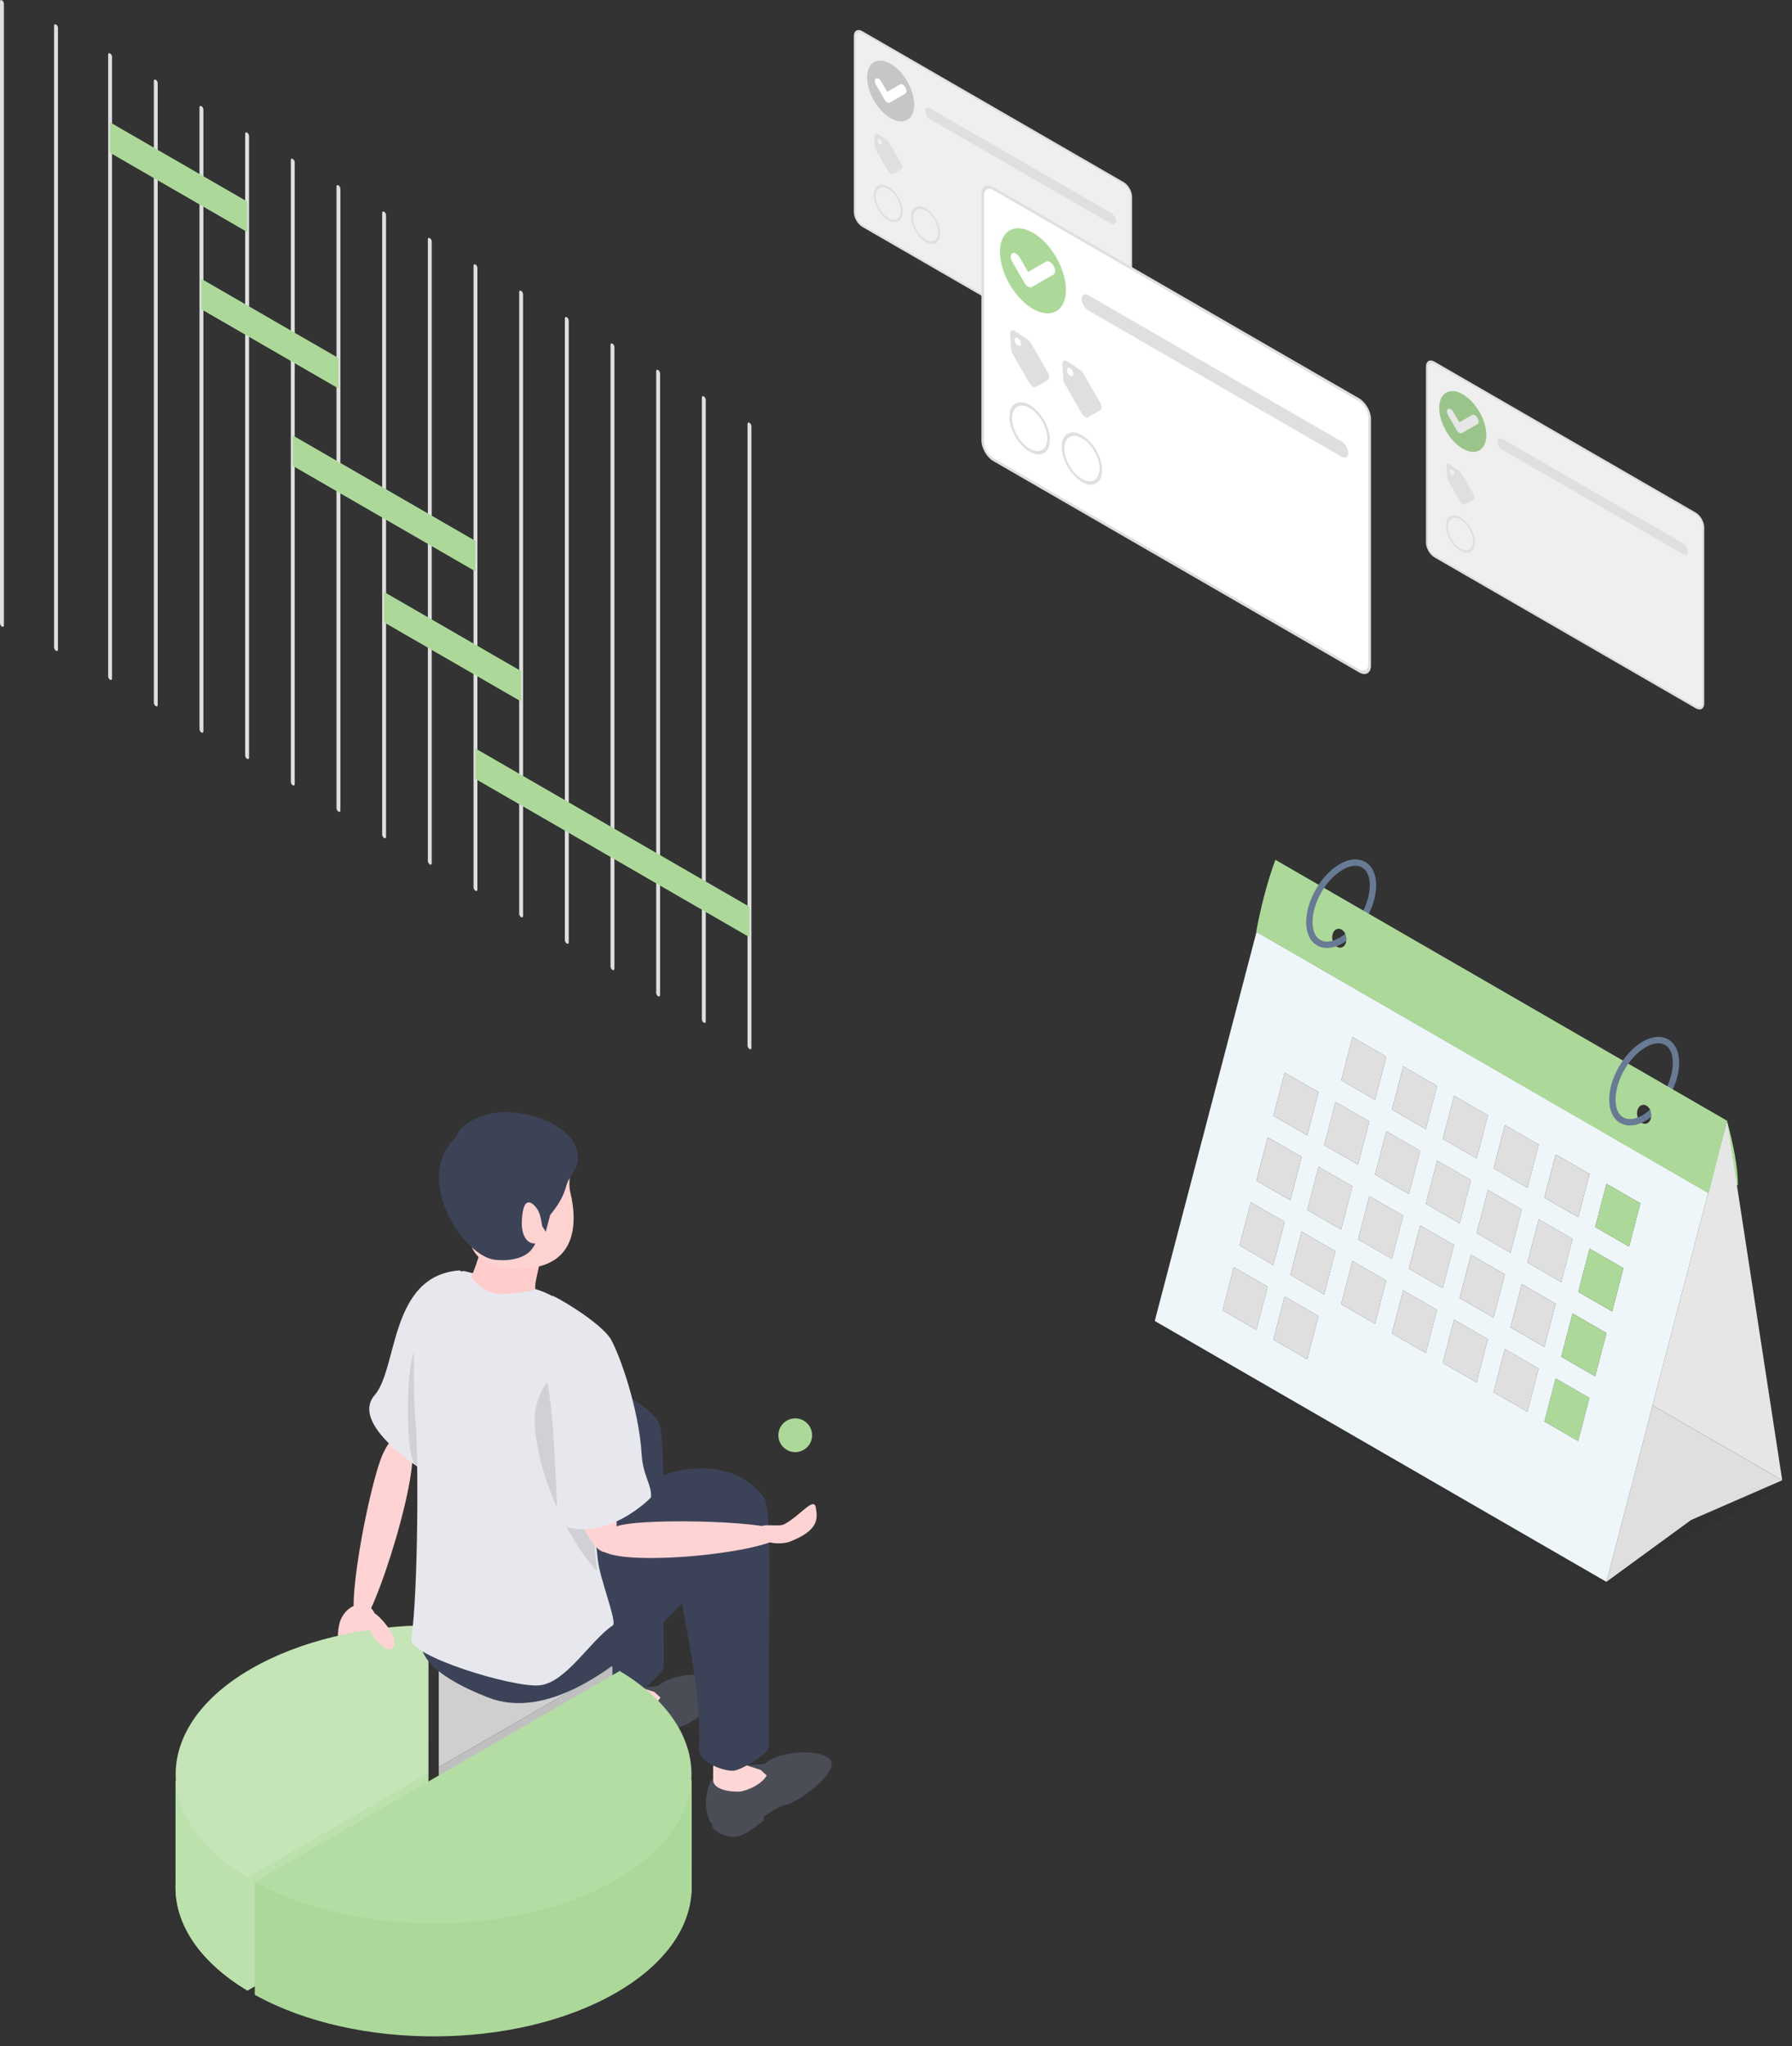 <?xml version="1.0" encoding="UTF-8"?>
<svg id="_レイヤー_2" data-name="レイヤー 2" xmlns="http://www.w3.org/2000/svg" viewBox="0 0 700.934 800.044">
  <rect x="0" y="0" width="700.934" height="800.044" fill="#333333" stroke="none"/>
  <defs>
    <style>
      .cls-1, .cls-2, .cls-3, .cls-4 {
        fill: #fff;
      }

      .cls-5 {
        fill: #697a94;
      }

      .cls-6 {
        fill: #bfbfbf;
      }

      .cls-7 {
        fill: #ffd6d6;
      }

      .cls-8, .cls-9, .cls-2, .cls-3, .cls-10, .cls-11, .cls-4 {
        isolation: isolate;
      }

      .cls-9 {
        fill: #1a1a1a;
      }

      .cls-9, .cls-10 {
        opacity: .05;
      }

      .cls-12 {
        fill: #e7e7ee;
      }

      .cls-2 {
        opacity: .3;
      }

      .cls-13 {
        fill: #acd999;
      }

      .cls-14 {
        fill: #ffd2d2;
      }

      .cls-15 {
        fill: #cfcfcf;
      }

      .cls-3, .cls-11 {
        opacity: .1;
      }

      .cls-16 {
        fill: #e6e6e6;
      }

      .cls-17 {
        fill: #fcc;
      }

      .cls-18 {
        fill: #3c4358;
      }

      .cls-19 {
        fill: #eff6fa;
      }

      .cls-20 {
        fill: #3d4356;
      }

      .cls-21 {
        fill: #4a4c56;
      }

      .cls-22 {
        fill: #efefef;
      }

      .cls-23 {
        fill: #ffd3d4;
      }

      .cls-24 {
        fill: #c6c6c6;
      }

      .cls-4 {
        opacity: .2;
      }

      .cls-25 {
        fill: #dfdfdf;
      }
    </style>
  </defs>
  <g id="_レイヤー_2-2" data-name=" レイヤー 2">
    <g>
      <g>
        <path class="cls-23" d="M132.764,634.727c.783-3.162,3.869-7.684,9.091-7.526,5.423,.163,6.337,8.807,6.099,10.628-1.623,12.388-6.273,12.97-10.692,13.238-4.419,.268-6.128-9.758-4.498-16.34h0Z"/>
        <ellipse class="cls-9" cx="169.932" cy="740.65" rx="102.874" ry="59.395"/>
        <g>
          <path class="cls-21" d="M257.483,659.109c-.009,.008-.012,.021-.018,.031l-7.125,.618,4.968,1.828c-9.012,14.898-17.065,2.999-18.135,3.341-1.1,.352-4.156,8.457-1.662,15.107,.541,1.442,.476,1.622,1.389,2.511,.047,.516,.147,1.066,.346,1.545,.575,1.381,4.663,3.576,8.596,3.576s11.336-6.501,11.336-6.501v-1.472c3.487-2.286,6.968-4.391,8.524-4.477,3.06-.169,18.023-10.288,18.023-16.107s-19.653-6.106-26.241,0h0Z"/>
          <path class="cls-7" d="M255.974,661.505l-5.319-1.732c.019-.708,.035-1.416,.063-2.11,.199-4.973,2.313-12.879-2.277-12.987-4.59-.108-10.663-2.883-11.004,11.302,0,0-.207,8.848,0,10.13,.207,1.282,2.27,3.876,9.795,3.876,1.798,0,4.12-1.028,4.12-1.028,0,0,5.128-1.907,6.962-5.312l-2.34-2.138h0Z"/>
        </g>
        <path class="cls-18" d="M258.099,557.14c2.16,7.816,1.118,44.043,1.54,94.273,.024,2.848-10.852,12.079-13.921,12.218-3.753,.169-13.672-3.228-13.38-8.516,1.677-30.332-11.55-59.377-12.323-85.661-1.33-45.197,35.924-20.13,38.083-12.313h0Z"/>
        <ellipse class="cls-9" cx="278.075" cy="696.317" rx="16.511" ry="41.017" transform="translate(-471.526 679.538) rotate(-66.948)"/>
        <g>
          <path class="cls-21" d="M299.067,689.59c-.009,.008-.012,.021-.018,.031l-7.125,.618,4.968,1.828c-9.012,14.898-17.065,2.999-18.135,3.341-1.1,.352-4.156,8.457-1.662,15.107,.541,1.442,.476,1.622,1.389,2.511,.047,.516,.147,1.066,.346,1.545,.575,1.381,4.663,3.576,8.596,3.576s11.336-6.501,11.336-6.501v-1.472c3.487-2.286,6.968-4.391,8.524-4.477,3.06-.169,18.023-10.288,18.023-16.107s-19.653-6.106-26.241,0h0Z"/>
          <path class="cls-7" d="M297.558,691.985l-5.319-1.732c.019-.708,.035-1.416,.063-2.11,.199-4.973,2.313-12.879-2.277-12.987-4.59-.108-10.663-2.883-11.004,11.302,0,0-.207,8.848,0,10.13,.207,1.282,2.27,3.876,9.795,3.876,1.798,0,4.12-1.028,4.12-1.028,0,0,5.128-1.907,6.962-5.312l-2.34-2.138h0Z"/>
        </g>
        <path class="cls-18" d="M299.184,586.187c3.095,7.581,1.118,46.39,1.54,96.62,.024,2.848-10.852,9.352-13.921,9.49-3.753,.169-13.672-3.228-13.38-8.516,1.677-30.332-11.144-64.796-10.562-91.085,.453-20.46,33.228-14.091,36.323-6.51h0Z"/>
        <g>
          <polygon class="cls-6" points="239.542 651.65 239.542 695.833 171.621 735.047 171.621 690.864 239.542 651.65"/>
          <path class="cls-13" d="M96.807,734.058l-.074-.1v-36.435c-6.888,4.144-12.504,8.732-16.857,13.599l-11.196-15.166v40.457l.004,.006c-.638,15.012,8.711,30.14,28.049,41.777v-.065l.074,.11v-44.183h0Z"/>
          <path class="cls-15" d="M239.542,651.65l-67.921,39.214v-55.459c24.533,.282,48.92,5.697,67.921,16.245h0Z"/>
          <path class="cls-13" d="M167.583,693.195l-.002-57.79c-25.159,.289-50.168,5.973-69.367,17.057-20.823,12.022-30.535,27.988-29.361,43.733v-.003l-.174-.236v40.457l.003,.006c-.638,15.012,8.711,30.139,28.049,41.776,.026,.015,.049,.031,.074,.046l70.777-40.863-.002-44.182h.002s0,0,0,0Zm-87.395,27.497c.584,.644,1.246,1.269,1.876,1.902-.626-.634-1.294-1.257-1.876-1.902Zm-10.578-19.463c.014,.062,.028,.124,.043,.187-.015-.062-.029-.124-.043-.187Zm1.495,4.966c.064,.17,.137,.34,.204,.51-.068-.17-.14-.34-.204-.51Zm2.244,4.907c.167,.308,.357,.612,.532,.918-.175-.307-.367-.61-.532-.918Zm3.02,4.842c.332,.463,.71,.917,1.064,1.376-.352-.46-.734-.912-1.064-1.376Zm20.365,18.064h0c-2.258-1.358-4.37-2.768-6.351-4.216,2.008,1.465,4.139,2.892,6.425,4.265h0c-.026-.016-.047-.033-.074-.049h0Zm-11.883-8.686c.972,.866,2.058,1.7,3.118,2.541-1.058-.842-2.148-1.675-3.118-2.541Z"/>
          <path class="cls-2" d="M167.583,693.195l-70.776,40.863c-38.006-22.821-37.54-59.109,1.408-81.595,19.199-11.085,44.207-16.769,69.367-17.057v57.79h.002Z"/>
          <path class="cls-4" d="M68.854,696.192l-.174-.236v40.457l.003,.006c-.638,15.012,8.711,30.139,28.049,41.776v-.064l.074,.11v-44.183c-17.687-10.621-26.93-24.16-27.953-37.866h0Z"/>
          <path class="cls-4" d="M96.806,734.058c-.026-.016-.047-.033-.074-.049v44.187c.026,.015,.049,.031,.074,.046l70.777-40.863-.002-44.182-70.775,40.862h0Z"/>
          <path class="cls-13" d="M270.378,695.997c1.049-15.319-8.213-30.829-27.98-42.699l-142.735,82.408v44.183c39.528,21.943,102.379,21.674,141.327-.813,18.665-10.776,28.486-24.723,29.476-38.837l.089-.021v-44.263l-.177,.041h0Zm-22.695,34.626c-2.089,1.47-4.314,2.897-6.693,4.27,2.378-1.373,4.602-2.801,6.693-4.27Zm5.785-4.503c-.927,.799-1.985,1.56-2.988,2.338,1.005-.777,2.059-1.54,2.988-2.338Zm3.301-3.142c.525-.52,1.105-1.026,1.6-1.552-.493,.527-1.076,1.032-1.6,1.552Zm11.243-16.477c-.012,.031-.027,.06-.039,.091,.011-.031,.027-.06,.039-.091Zm-2.395,5.094c-.081,.146-.184,.288-.267,.434,.084-.145,.187-.288,.267-.434Zm-3.207,4.981c-.232,.314-.515,.618-.757,.93,.243-.312,.524-.616,.757-.93Z"/>
          <path class="cls-3" d="M99.662,735.706l142.735-82.408c38.006,22.821,37.54,59.109-1.408,81.595-38.948,22.487-101.8,22.755-141.327,.813h0Z"/>
        </g>
        <path class="cls-18" d="M167.581,635.405s-15.171,13.179,23.298,28.232c45.502,17.805,108.304-77.449,108.304-77.449,0,0-8.924-16.054-33.632-11.211s-97.97,60.428-97.97,60.428Z"/>
        <circle class="cls-13" cx="311.054" cy="561.128" r="6.595"/>
        <g>
          <g>
            <path class="cls-23" d="M165.548,508.823c-5.978,6.485-20.106,60.81-9.591,64.173,7.168,2.293,13.801-25.801,22.371-48.411,8.79-23.189-6.803-22.247-12.781-15.762h0Z"/>
            <path class="cls-23" d="M159.654,562.424c8.04,4.836-14.173,74.083-19.276,73.267-6.563-1.05,4.103-55.521,9.322-67.129,5.219-11.608,9.954-6.139,9.954-6.139h0Z"/>
          </g>
          <path class="cls-12" d="M169.105,577.21s-33.231-19.459-22.562-31.769c9.147-10.554,5.746-46.756,33.247-48.766,3.144-.23-1.46,73.965-10.685,80.535h0Z"/>
          <path class="cls-11" d="M163.175,572.958c-5.123,.735-4.831-47.697,.755-46.277,5.586,1.42,1.147,46.004-.755,46.277Z"/>
        </g>
        <g>
          <path class="cls-12" d="M233.848,609.902c-.935-9.867-3.462-23.242-6.966-35.568-4.391-15.444,3.819-32.354,2.285-49.085-.025-.274-.045-.548-.076-.821-1.89-16.998-21.719-21.001-21.719-21.001l-25.711-6.478s-15.041,.049-17.621,9.448c-2.58,9.399-2.626,37.82-1.494,49.58,1.131,11.76,1.105,65.634-1.654,84.753-.969,6.719,39.448,19.017,49.916,18.194,10.468-.823,19.99-17.484,28.897-23.46,1.791-1.201-5.189-18.524-5.856-25.562h0Z"/>
          <path class="cls-11" d="M228.319,529.373c-9.471,4.455-19.734,12.65-19.15,27.17,.763,18.95,12.33,44.722,24.358,57.789-.935-9.867-2.432-26.302-5.806-35.582-5.195-14.287,.962-32.457,.598-49.376h0Z"/>
          <g>
            <g>
              <path class="cls-23" d="M217.015,545.205c-2.797,8.364,9.367,62.878,20.338,61.639,7.478-.844,2.024-29.19,.582-53.327-1.478-24.755-18.123-16.677-20.92-8.312h0Z"/>
              <path class="cls-23" d="M234.59,605.02c3.283,8.789,71.583,1.826,71.463-5.593-.075-4.628-51.24-6.075-63.607-3.069s-7.857,8.662-7.857,8.662h0Z"/>
              <path class="cls-23" d="M306.744,595.929c-2.895,1.494-11.168-1.625-9.806,3.419,1.414,5.237,10.034,4.127,11.751,3.473,11.676-4.446,11.165-9.105,10.403-13.466s-6.323,3.464-12.348,6.574h0Z"/>
            </g>
            <path class="cls-12" d="M215.975,506.663c-.323-.885,19.258,10.253,23.119,17.213,3.339,6.021,10.803,26.736,11.889,44.771,.511,8.48,4.079,11.801,3.628,16.813,0,0-17.457,18.348-36.554,10.424,0,0-1.315-53.595-5.132-58.2,0,0,3.581-29.567,3.051-31.021h0Z"/>
          </g>
        </g>
        <g>
          <path class="cls-17" d="M195.792,505.909c4.517,.006,10.942-1.015,13.637-1.69-.042-.266-.073-.558-.086-.888-.186-4.612,5.952-18.588-.823-22.935-6.775-4.347-18.662-4.528-19.661,3.432-.883,7.033-4.151,14.621-4.613,15.454,1.855,2.328,5.967,6.62,11.547,6.628h0Z"/>
          <path class="cls-14" d="M222.644,452.354c1.272,1.839-.589,9.589,.379,13.548,3.058,12.508,2.457,29.388-18.664,30.053-20.637,.649-21.568-9.649-22.222-22.821-.654-13.172-6.049-19.222,7.709-26.836,13.758-7.614,27.486-1.624,32.798,6.056h0Z"/>
          <path class="cls-20" d="M226.04,453.89c.787-14.42-20.945-20.142-31.489-18.957-4.239,.477-14.489,3.483-15.986,9.467-17.461,15.842,2.387,46.422,14.722,48.073,5.335,.714,11.266-.28,14.247-3.493,.421-.454,2.271-2.958,1.657-2.875-2.036,.275-5.444-1.827-5.08-9.001,.583-11.48,5.248-5.876,6.353-3.857,1.105,2.02,1.589,6.042,1.589,6.042l1.402,2.28,1.75-6.576c3.491-4.285,5.271-7.427,6.38-11.677,1.439-4.256,3.752-5.522,4.455-9.427h0Z"/>
        </g>
        <path class="cls-23" d="M153.125,638.325c1.092,1.946,1.958,5.201,.044,6.373-1.987,1.216-6.051-3.365-6.755-4.434-4.787-7.273-3.396-8.717-1.95-9.932,1.446-1.214,6.389,3.944,8.661,7.993Z"/>
      </g>
      <path class="cls-25" d="M.761,244.959c-.422-.243-.761-.835-.761-1.322V.546C0,.06,.34-.139,.761,.104s.761,.835,.761,1.322V244.516c0,.487-.34,.686-.761,.442Z"/>
      <path class="cls-25" d="M43.065,265.746c-.422-.243-.761-.835-.761-1.322V21.334c0-.487,.34-.686,.761-.442s.761,.835,.761,1.322v243.091c0,.487-.34,.686-.761,.442h0Z"/>
      <path class="cls-25" d="M60.929,276.06c-.422-.243-.761-.835-.761-1.322V31.648c0-.487,.34-.686,.761-.442,.422,.243,.761,.835,.761,1.322v243.091c0,.487-.34,.686-.761,.442Z"/>
      <path class="cls-25" d="M78.793,286.374c-.422-.243-.761-.835-.761-1.322V41.961c0-.487,.34-.686,.761-.442s.761,.835,.761,1.322v243.091c0,.487-.34,.686-.761,.442h0Z"/>
      <path class="cls-25" d="M96.654,296.686c-.422-.243-.761-.835-.761-1.322V52.274c0-.487,.34-.686,.761-.442,.422,.243,.761,.835,.761,1.322v243.091c0,.487-.34,.686-.761,.442Z"/>
      <path class="cls-25" d="M114.518,307c-.422-.243-.761-.835-.761-1.322V62.588c0-.487,.34-.686,.761-.442,.422,.243,.761,.835,.761,1.322v243.091c0,.487-.34,.686-.761,.442h0Z"/>
      <path class="cls-25" d="M132.382,317.314c-.422-.243-.761-.835-.761-1.322V72.901c0-.487,.34-.686,.761-.442s.761,.835,.761,1.322v243.091c0,.487-.34,.686-.761,.442Z"/>
      <path class="cls-25" d="M150.246,327.628c-.422-.243-.761-.835-.761-1.322V83.215c0-.487,.34-.686,.761-.442,.422,.243,.761,.835,.761,1.322v243.091c0,.487-.34,.686-.761,.442h0Z"/>
      <path class="cls-25" d="M168.111,337.941c-.422-.243-.761-.835-.761-1.322V93.529c0-.487,.34-.686,.761-.442,.422,.243,.761,.835,.761,1.322v243.091c0,.487-.34,.686-.761,.442h0Z"/>
      <path class="cls-25" d="M185.975,348.255c-.422-.243-.761-.835-.761-1.322V103.843c0-.487,.34-.686,.761-.442,.422,.243,.761,.835,.761,1.322v243.091c0,.487-.34,.686-.761,.442Z"/>
      <path class="cls-25" d="M203.836,358.568c-.422-.243-.761-.835-.761-1.322V114.155c0-.487,.34-.686,.761-.442,.422,.243,.761,.835,.761,1.322v243.091c0,.487-.34,.686-.761,.442h0Z"/>
      <path class="cls-25" d="M221.7,368.881c-.422-.243-.761-.835-.761-1.322V124.469c0-.487,.34-.686,.761-.442,.422,.243,.761,.835,.761,1.322v243.091c0,.487-.34,.686-.761,.442Z"/>
      <path class="cls-25" d="M239.564,379.195c-.422-.243-.761-.835-.761-1.322V134.783c0-.487,.34-.686,.761-.442,.422,.243,.761,.835,.761,1.322v243.091c0,.487-.34,.686-.761,.442Z"/>
      <path class="cls-25" d="M257.428,389.509c-.422-.243-.761-.835-.761-1.322V145.096c0-.487,.34-.686,.761-.442,.422,.243,.761,.835,.761,1.322v243.091c0,.487-.34,.686-.761,.442Z"/>
      <path class="cls-25" d="M275.292,399.823c-.422-.243-.761-.835-.761-1.322V155.41c0-.487,.34-.686,.761-.442,.422,.243,.761,.835,.761,1.322v243.091c0,.487-.34,.686-.761,.442Z"/>
      <path class="cls-25" d="M293.156,410.136c-.422-.243-.761-.835-.761-1.322V165.724c0-.487,.34-.686,.761-.442,.422,.243,.761,.835,.761,1.322v243.091c0,.487-.34,.686-.761,.442Z"/>
      <polygon class="cls-13" points="96.655 90.682 43.065 59.742 43.065 47.842 96.655 78.783 96.655 90.682"/>
      <polygon class="cls-13" points="132.383 151.879 78.792 120.938 78.792 109.039 132.383 139.98 132.383 151.879"/>
      <polygon class="cls-13" points="185.973 223.389 114.519 182.135 114.519 170.235 185.973 211.49 185.973 223.389"/>
      <polygon class="cls-13" points="203.837 274.272 150.246 243.331 150.246 231.432 203.837 262.373 203.837 274.272"/>
      <polygon class="cls-13" points="293.155 366.409 185.973 304.528 185.973 292.629 293.155 354.51 293.155 366.409"/>
      <g>
        <g>
          <path class="cls-22" d="M663.279,276.497l-102.196-59.003c-1.627-.94-2.947-3.46-2.947-5.63v-67.831c0-2.17,1.319-3.167,2.947-2.228l102.196,59.003c1.627,.94,2.947,3.46,2.947,5.63v67.831c0,2.17-1.319,3.167-2.947,2.228h0Z"/>
          <path class="cls-25" d="M663.279,276.923l-102.196-59.003c-1.829-1.056-3.316-3.63-3.316-5.744v-68.884c0-2.11,1.487-2.967,3.316-1.91l102.196,59.003c1.827,1.055,3.315,3.629,3.315,5.739v68.884c0,2.114-1.487,2.971-3.315,1.916Zm-102.196-134.694c-1.423-.821-2.579-.152-2.579,1.489v68.884c0,1.645,1.156,3.65,2.579,4.471l102.196,59.003c1.421,.82,2.577,.151,2.577-1.494v-68.884c0-1.641-1.156-3.646-2.577-4.466l-102.196-59.003h0Z"/>
        </g>
        <g>
          <path class="cls-13" d="M581.365,170.102c0,5.872-4.123,8.252-9.208,5.316-5.086-2.936-9.208-10.077-9.208-15.949s4.123-8.252,9.208-5.316c5.086,2.936,9.208,10.077,9.208,15.949Z"/>
          <path class="cls-1" d="M570.798,169.211h0c-.391-.226-.765-.621-1.042-1.1l-3.362-5.823c-.576-.997-.576-2.074,0-2.406,.576-.332,1.509,.206,2.083,1.203l2.32,4.018,5.036-2.907c.575-.333,1.509,.206,2.083,1.203,.576,.996,.576,2.074,0,2.406l-6.078,3.509c-.276,.159-.651,.123-1.042-.103h0Z"/>
        </g>
        <path class="cls-11" d="M572.156,154.152c-5.086-2.936-9.208-.556-9.208,5.316s4.123,13.013,9.208,15.949c5.086,2.936,9.209,.556,9.209-5.316s-4.123-13.013-9.209-15.949Z"/>
        <path class="cls-25" d="M658.416,216.715l-70.801-40.877c-1.018-.588-1.842-2.014-1.842-3.19s.824-1.651,1.842-1.063l70.801,40.877c1.018,.588,1.842,2.014,1.842,3.19s-.824,1.651-1.842,1.063Z"/>
        <path class="cls-25" d="M570.784,184.071l-3.629-2.446c-.793-.535-1.456-.152-1.39,.802l.303,4.366c.025,.365,.157,.769,.372,1.142l4.746,8.22c.503,.871,1.317,1.341,1.82,1.051l3.326-1.92c.503-.29,.503-1.231,0-2.101l-4.746-8.22c-.215-.373-.5-.689-.803-.894h0Zm-2.208,1.621c-.35,.202-.917-.126-1.267-.732-.35-.606-.35-1.261,0-1.463,.35-.202,.917,.126,1.267,.732,.35,.606,.35,1.261,0,1.463Z"/>
        <path class="cls-25" d="M571.234,215.291c-3.117-1.8-5.655-6.193-5.655-9.794s2.538-5.06,5.655-3.26c3.119,1.801,5.656,6.194,5.656,9.791s-2.538,5.064-5.656,3.263Zm0-12.207c-2.712-1.566-4.917-.293-4.917,2.839s2.205,6.955,4.917,8.521c2.712,1.566,4.919,.29,4.919-2.842s-2.207-6.952-4.919-8.518h0Z"/>
      </g>
      <g>
        <g>
          <path class="cls-22" d="M439.494,147.294l-102.196-59.003c-1.627-.94-2.947-3.46-2.947-5.63V14.83c0-2.17,1.319-3.167,2.947-2.228l102.196,59.003c1.627,.94,2.947,3.46,2.947,5.63v67.831c0,2.17-1.319,3.167-2.947,2.228Z"/>
          <path class="cls-25" d="M439.494,147.72l-102.196-59.003c-1.829-1.056-3.316-3.63-3.316-5.744V14.089c0-2.11,1.487-2.967,3.316-1.91l102.196,59.003c1.827,1.055,3.315,3.629,3.315,5.739v68.884c0,2.114-1.487,2.971-3.315,1.916h0ZM337.298,13.026c-1.423-.821-2.579-.152-2.579,1.489V83.399c0,1.645,1.156,3.65,2.579,4.471l102.196,59.003c1.421,.82,2.577,.151,2.577-1.494V76.495c0-1.641-1.156-3.646-2.577-4.466L337.298,13.026Z"/>
        </g>
        <g>
          <path class="cls-24" d="M357.579,40.899c0,5.872-4.123,8.252-9.208,5.316-5.086-2.936-9.208-10.077-9.208-15.949s4.123-8.252,9.208-5.316c5.086,2.936,9.208,10.077,9.208,15.949Z"/>
          <path class="cls-1" d="M347.013,40.009h0c-.391-.226-.765-.621-1.042-1.1l-3.362-5.823c-.576-.997-.576-2.074,0-2.406,.576-.332,1.509,.206,2.083,1.203l2.32,4.018,5.036-2.907c.575-.333,1.509,.206,2.083,1.203,.576,.996,.576,2.074,0,2.406l-6.078,3.509c-.276,.159-.651,.123-1.042-.103,0,0,0,0,0,0Z"/>
        </g>
        <path class="cls-25" d="M434.631,87.512l-70.801-40.877c-1.018-.588-1.842-2.014-1.842-3.19s.824-1.651,1.842-1.063l70.801,40.877c1.018,.588,1.842,2.014,1.842,3.19s-.824,1.651-1.842,1.063h0Z"/>
        <path class="cls-25" d="M346.999,54.868l-3.629-2.446c-.793-.535-1.456-.152-1.39,.802l.303,4.366c.025,.365,.157,.769,.372,1.142l4.746,8.22c.503,.871,1.317,1.341,1.82,1.051l3.326-1.92c.503-.29,.503-1.231,0-2.101l-4.746-8.22c-.215-.373-.5-.689-.803-.894Zm-2.208,1.621c-.35,.202-.917-.126-1.267-.732-.35-.606-.35-1.261,0-1.463,.35-.202,.917,.126,1.267,.732,.35,.606,.35,1.261,0,1.463Z"/>
        <path class="cls-25" d="M347.449,86.088c-3.117-1.8-5.655-6.193-5.655-9.794s2.538-5.06,5.655-3.26c3.119,1.801,5.656,6.194,5.656,9.791,0,3.601-2.538,5.064-5.656,3.263Zm0-12.207c-2.712-1.566-4.917-.293-4.917,2.839s2.205,6.955,4.917,8.521c2.712,1.566,4.919,.29,4.919-2.842s-2.207-6.952-4.919-8.518Z"/>
        <path class="cls-25" d="M362.06,94.524c-3.117-1.8-5.655-6.193-5.655-9.794s2.538-5.06,5.655-3.26c3.119,1.801,5.656,6.194,5.656,9.791s-2.538,5.064-5.656,3.263Zm0-12.207c-2.712-1.566-4.917-.293-4.917,2.839s2.205,6.955,4.917,8.521c2.712,1.566,4.919,.29,4.919-2.842s-2.207-6.952-4.919-8.518h0Z"/>
      </g>
      <g>
        <g>
          <path class="cls-1" d="M531.603,262.281l-143.075-82.604c-2.278-1.315-4.125-4.844-4.125-7.882V76.831c0-3.038,1.847-4.434,4.125-3.119l143.075,82.604c2.278,1.315,4.125,4.844,4.125,7.882v94.964c0,3.038-1.847,4.434-4.125,3.119h0Z"/>
          <path class="cls-25" d="M531.603,262.878l-143.074-82.604c-2.561-1.478-4.643-5.082-4.643-8.042V75.794c0-2.954,2.082-4.153,4.643-2.675l143.074,82.604c2.558,1.477,4.641,5.081,4.641,8.035v96.438c0,2.96-2.082,4.159-4.641,2.682h0ZM388.529,74.305c-1.992-1.15-3.611-.212-3.611,2.085v96.438c0,2.303,1.619,5.11,3.611,6.26l143.074,82.604c1.989,1.148,3.608,.211,3.608-2.092v-96.438c0-2.297-1.619-5.104-3.608-6.252l-143.074-82.604Z"/>
        </g>
        <g>
          <path class="cls-13" d="M416.922,113.328c0,8.221-5.772,11.553-12.892,7.443-7.12-4.111-12.892-14.108-12.892-22.329s5.772-11.553,12.892-7.443,12.892,14.108,12.892,22.329h0Z"/>
          <path class="cls-1" d="M402.129,112.081h0c-.547-.316-1.072-.87-1.458-1.54l-4.707-8.152c-.806-1.396-.806-2.903,0-3.368,.806-.465,2.112,.289,2.917,1.684l3.248,5.626,7.05-4.07c.805-.466,2.112,.289,2.917,1.684,.806,1.395,.806,2.903,0,3.368l-8.509,4.912c-.387,.223-.912,.172-1.458-.144h0Z"/>
        </g>
        <path class="cls-25" d="M524.795,178.587l-99.121-57.228c-1.425-.823-2.578-2.82-2.578-4.466s1.153-2.311,2.578-1.489l99.121,57.228c1.425,.823,2.578,2.82,2.578,4.466s-1.153,2.311-2.578,1.489Z"/>
        <path class="cls-25" d="M402.11,132.885l-5.081-3.424c-1.111-.748-2.038-.213-1.945,1.123l.425,6.112c.035,.511,.22,1.077,.521,1.599l6.644,11.508c.704,1.219,1.844,1.877,2.548,1.471l4.656-2.688c.704-.406,.704-1.723,0-2.942l-6.644-11.508c-.301-.522-.699-.965-1.124-1.251h0Zm-3.091,2.27c-.49,.283-1.284-.176-1.774-1.024-.49-.848-.49-1.766,0-2.048,.49-.283,1.284,.176,1.774,1.024,.49,.848,.49,1.766,0,2.049h0Z"/>
        <path class="cls-25" d="M422.565,144.695l-5.081-3.424c-1.111-.748-2.038-.213-1.945,1.123l.425,6.112c.035,.511,.22,1.077,.521,1.599l6.644,11.508c.704,1.219,1.844,1.877,2.548,1.471l4.656-2.688c.704-.406,.704-1.723,0-2.942l-6.644-11.508c-.301-.522-.699-.965-1.124-1.251h0Zm-3.091,2.27c-.49,.283-1.284-.176-1.774-1.024-.49-.848-.49-1.766,0-2.048,.49-.283,1.284,.176,1.774,1.024,.49,.848,.49,1.766,0,2.049h0Z"/>
        <path class="cls-25" d="M402.74,176.593c-4.364-2.519-7.916-8.67-7.916-13.711s3.553-7.084,7.916-4.564c4.366,2.521,7.919,8.671,7.919,13.707s-3.553,7.09-7.919,4.569h0Zm0-17.09c-3.797-2.192-6.884-.41-6.884,3.974s3.087,9.737,6.884,11.929c3.797,2.192,6.887,.406,6.887-3.979s-3.09-9.733-6.887-11.925Z"/>
        <path class="cls-25" d="M423.196,188.403c-4.364-2.519-7.916-8.67-7.916-13.711s3.553-7.084,7.916-4.564,7.916,8.67,7.916,13.706-3.553,7.09-7.916,4.57Zm0-17.09c-3.797-2.192-6.884-.41-6.884,3.974s3.087,9.737,6.884,11.929c3.797,2.192,6.884,.404,6.884-3.98s-3.087-9.731-6.884-11.923Z"/>
      </g>
      <path class="cls-13" d="M675.511,438.143c2.449,9.179,4.263,17.992,4.263,25.25l-1.776-.629-2.488-24.621Z"/>
      <polygon class="cls-10" points="447.816 516.366 517.972 479.39 700.934 578.676 628.338 620.592 447.816 516.366"/>
      <path class="cls-5" d="M525.215,368.754l-1.243-2.158c4.163-2.401,8.072-7.262,10.205-12.685l2.316,.912c-2.362,6.013-6.578,11.22-11.278,13.931Z"/>
      <path class="cls-5" d="M643.74,438.143l-1.243-2.158c4.163-2.401,8.072-7.262,10.205-12.685l2.316,.912c-2.363,6.013-6.578,11.22-11.278,13.931h0Z"/>
      <polygon class="cls-16" points="675.511 438.143 646.389 549.444 697.112 578.729 675.511 438.143"/>
      <polygon class="cls-25" points="646.389 549.444 628.337 618.436 661.457 594.259 697.112 578.729 697.112 578.729 646.389 549.444"/>
      <g>
        <polygon class="cls-25" points="542.266 413.097 537.843 430 524.593 422.351 529.016 405.447 542.266 413.097"/>
        <polygon class="cls-25" points="562.14 424.571 557.717 441.475 544.467 433.825 548.89 416.921 562.14 424.571"/>
        <polygon class="cls-25" points="582.014 436.045 577.591 452.949 564.341 445.299 568.764 428.395 582.014 436.045"/>
        <polygon class="cls-25" points="601.887 447.519 597.465 464.423 584.215 456.773 588.638 439.87 601.887 447.519"/>
        <polygon class="cls-25" points="515.758 426.977 511.335 443.88 498.085 436.23 502.508 419.327 515.758 426.977"/>
        <polygon class="cls-25" points="535.632 438.451 531.209 455.354 517.959 447.704 522.382 430.801 535.632 438.451"/>
        <polygon class="cls-25" points="555.506 449.925 551.083 466.828 537.833 459.179 542.256 442.275 555.506 449.925"/>
        <polygon class="cls-25" points="575.38 461.399 570.957 478.303 557.707 470.653 562.13 453.749 575.38 461.399"/>
        <polygon class="cls-25" points="595.254 472.873 590.831 489.777 577.581 482.127 582.004 465.223 595.254 472.873"/>
        <polygon class="cls-25" points="615.127 484.348 610.705 501.251 597.455 493.601 601.878 476.698 615.127 484.348"/>
        <polygon class="cls-25" points="528.998 463.805 524.575 480.708 511.325 473.058 515.748 456.155 528.998 463.805"/>
        <polygon class="cls-25" points="548.872 475.279 544.449 492.182 531.199 484.532 535.622 467.629 548.872 475.279"/>
        <polygon class="cls-25" points="568.746 486.753 564.323 503.656 551.073 496.007 555.496 479.103 568.746 486.753"/>
        <polygon class="cls-25" points="502.49 477.684 498.068 494.588 484.818 486.938 489.24 470.034 502.49 477.684"/>
        <polygon class="cls-25" points="522.364 489.158 517.941 506.062 504.692 498.412 509.114 481.509 522.364 489.158"/>
        <polygon class="cls-25" points="542.238 500.633 537.815 517.536 524.565 509.886 528.988 492.983 542.238 500.633"/>
        <polygon class="cls-25" points="562.112 512.107 557.689 529.01 544.439 521.36 548.862 504.457 562.112 512.107"/>
        <polygon class="cls-25" points="581.986 523.581 577.563 540.485 564.313 532.835 568.736 515.931 581.986 523.581"/>
        <polygon class="cls-25" points="601.86 535.055 597.437 551.959 584.187 544.309 588.61 527.405 601.86 535.055"/>
        <polygon class="cls-13" points="621.734 546.529 617.311 563.433 604.061 555.783 608.484 538.88 621.734 546.529"/>
        <polygon class="cls-25" points="495.857 503.038 491.434 519.942 478.184 512.292 482.607 495.388 495.857 503.038"/>
        <polygon class="cls-25" points="515.73 514.512 511.308 531.416 498.058 523.766 502.481 506.862 515.73 514.512"/>
        <g class="cls-8">
          <path class="cls-19" d="M491.483,364.32l176.657,101.993-39.803,152.123-176.657-101.993,39.803-152.123Zm139.096,148.405l4.423-16.904-13.25-7.65-4.423,16.904,13.25,7.65m-139.145,7.216l4.423-16.904-13.25-7.65-4.423,16.904,13.25,7.65m6.634-25.354l4.423-16.904-13.25-7.65-4.423,16.904,13.25,7.65m6.634-25.354l4.423-16.904-13.25-7.65-4.423,16.904,13.25,7.65m6.634-25.354l4.423-16.904-13.25-7.65-4.423,16.904,13.25,7.65m-.028,87.536l4.423-16.904-13.25-7.65-4.423,16.904,13.25,7.65m6.634-25.354l4.423-16.904-13.25-7.65-4.423,16.904,13.25,7.65m6.634-25.354l4.423-16.904-13.25-7.65-4.423,16.904,13.25,7.65m6.634-25.354l4.423-16.904-13.25-7.65-4.423,16.904,13.25,7.65m6.634-25.354l4.423-16.904-13.25-7.65-4.423,16.904,13.25,7.65m-.028,87.536l4.423-16.904-13.25-7.65-4.423,16.904,13.25,7.65m6.634-25.354l4.423-16.904-13.25-7.65-4.423,16.904,13.25,7.65m6.634-25.354l4.423-16.904-13.25-7.65-4.423,16.904,13.25,7.65m86.129,20.543l4.423-16.904-13.25-7.65-4.423,16.904,13.25,7.65m-79.523,41.639l4.423-16.904-13.25-7.65-4.423,16.904,13.25,7.65m13.268-50.708l4.423-16.904-13.25-7.65-4.423,16.904,13.25,7.65m6.634-25.354l4.423-16.904-13.25-7.65-4.423,16.904,13.25,7.65m-.028,87.536l4.423-16.904-13.25-7.65-4.423,16.904,13.25,7.65m6.634-25.354l4.423-16.904-13.25-7.65-4.423,16.904,13.25,7.65m6.634-25.354l4.423-16.904-13.25-7.65-4.423,16.904,13.25,7.65m6.634-25.354l4.423-16.904-13.25-7.65-4.423,16.904,13.25,7.65m-.028,87.536l4.423-16.904-13.25-7.65-4.423,16.904,13.25,7.65m6.634-25.354l4.423-16.904-13.25-7.65-4.423,16.904,13.25,7.65m6.634-25.354l4.423-16.904-13.25-7.65-4.423,16.904,13.25,7.65m6.634-25.354l4.423-16.904-13.25-7.65-4.423,16.904,13.25,7.65m-.028,87.536l4.423-16.904-13.25-7.65-4.423,16.904,13.25,7.65m6.634-25.354l4.423-16.904-13.25-7.65-4.423,16.904,13.25,7.65m-66.228-96.604l4.423-16.904-13.25-7.65-4.423,16.904,13.25,7.65m6.606,62.182l4.423-16.904-13.25-7.65-4.423,16.904,13.25,7.65"/>
          <polygon class="cls-25" points="509.124 452.33 504.701 469.234 491.452 461.584 495.874 444.681 509.124 452.33"/>
          <polygon class="cls-25" points="588.62 498.227 584.197 515.131 570.947 507.481 575.37 490.577 588.62 498.227"/>
          <polygon class="cls-25" points="608.494 509.701 604.071 526.605 590.821 518.955 595.244 502.052 608.494 509.701"/>
          <polygon class="cls-13" points="628.368 521.176 623.945 538.079 610.695 530.429 615.118 513.526 628.368 521.176"/>
          <polygon class="cls-25" points="621.761 458.994 617.339 475.897 604.089 468.247 608.511 451.344 621.761 458.994"/>
          <polygon class="cls-13" points="635.001 495.822 630.579 512.725 617.329 505.075 621.751 488.172 635.001 495.822"/>
          <polygon class="cls-13" points="641.635 470.468 637.212 487.371 623.962 479.722 628.385 462.818 641.635 470.468"/>
          <path class="cls-13" d="M498.854,336.15l176.657,101.993-7.183,28.455-176.975-102.309c1.869-9.918,4.294-19.361,7.501-28.139Zm24.138,34.041c1.463,.844,3.045,.016,3.534-1.853,.488-1.866-.302-4.065-1.765-4.909-1.465-.846-3.047-.017-3.535,1.849-.489,1.869,.302,4.067,1.766,4.913m119.243,68.845c1.463,.844,3.045,.016,3.534-1.853,.488-1.866-.302-4.065-1.765-4.909-1.465-.846-3.047-.017-3.535,1.849-.489,1.869,.302,4.067,1.766,4.913"/>
        </g>
      </g>
      <path class="cls-5" d="M519.031,370.626c-1.398,0-2.701-.331-3.859-1-2.753-1.587-4.268-4.833-4.268-9.135,0-8.32,5.862-18.473,13.067-22.631,3.725-2.152,7.291-2.462,10.043-.872s4.268,4.833,4.268,9.135c0,2.711-.619,5.718-1.787,8.7l-2.319-.912c1.058-2.693,1.617-5.387,1.617-7.788,0-3.374-1.075-5.852-3.023-6.976-1.95-1.131-4.633-.815-7.552,.872-6.519,3.763-11.823,12.947-11.823,20.473,0,3.374,1.073,5.855,3.023,6.979,1.947,1.125,4.631,.815,7.554-.875l1.246,2.158c-2.157,1.246-4.262,1.873-6.186,1.873h0Z"/>
      <path class="cls-5" d="M637.557,440.016c-1.398,0-2.701-.331-3.861-1-2.751-1.587-4.266-4.833-4.266-9.135,0-8.32,5.861-18.473,13.065-22.631,3.727-2.149,7.296-2.456,10.045-.869,2.751,1.587,4.266,4.83,4.266,9.132,0,2.711-.619,5.718-1.787,8.7l-2.319-.912c1.058-2.693,1.617-5.387,1.617-7.788,0-3.374-1.073-5.852-3.022-6.976-1.947-1.122-4.631-.818-7.554,.872-6.519,3.76-11.822,12.947-11.822,20.473,0,3.374,1.073,5.855,3.022,6.979,1.95,1.122,4.633,.812,7.554-.875l1.246,2.158c-2.158,1.246-4.262,1.873-6.184,1.873h0Z"/>
      <path class="cls-25" d="M21.913,254.426c-.422-.243-.761-.835-.761-1.322V10.013c0-.487,.34-.686,.761-.442s.761,.835,.761,1.322V253.983c0,.487-.34,.686-.761,.442Z"/>
    </g>
  </g>
</svg>